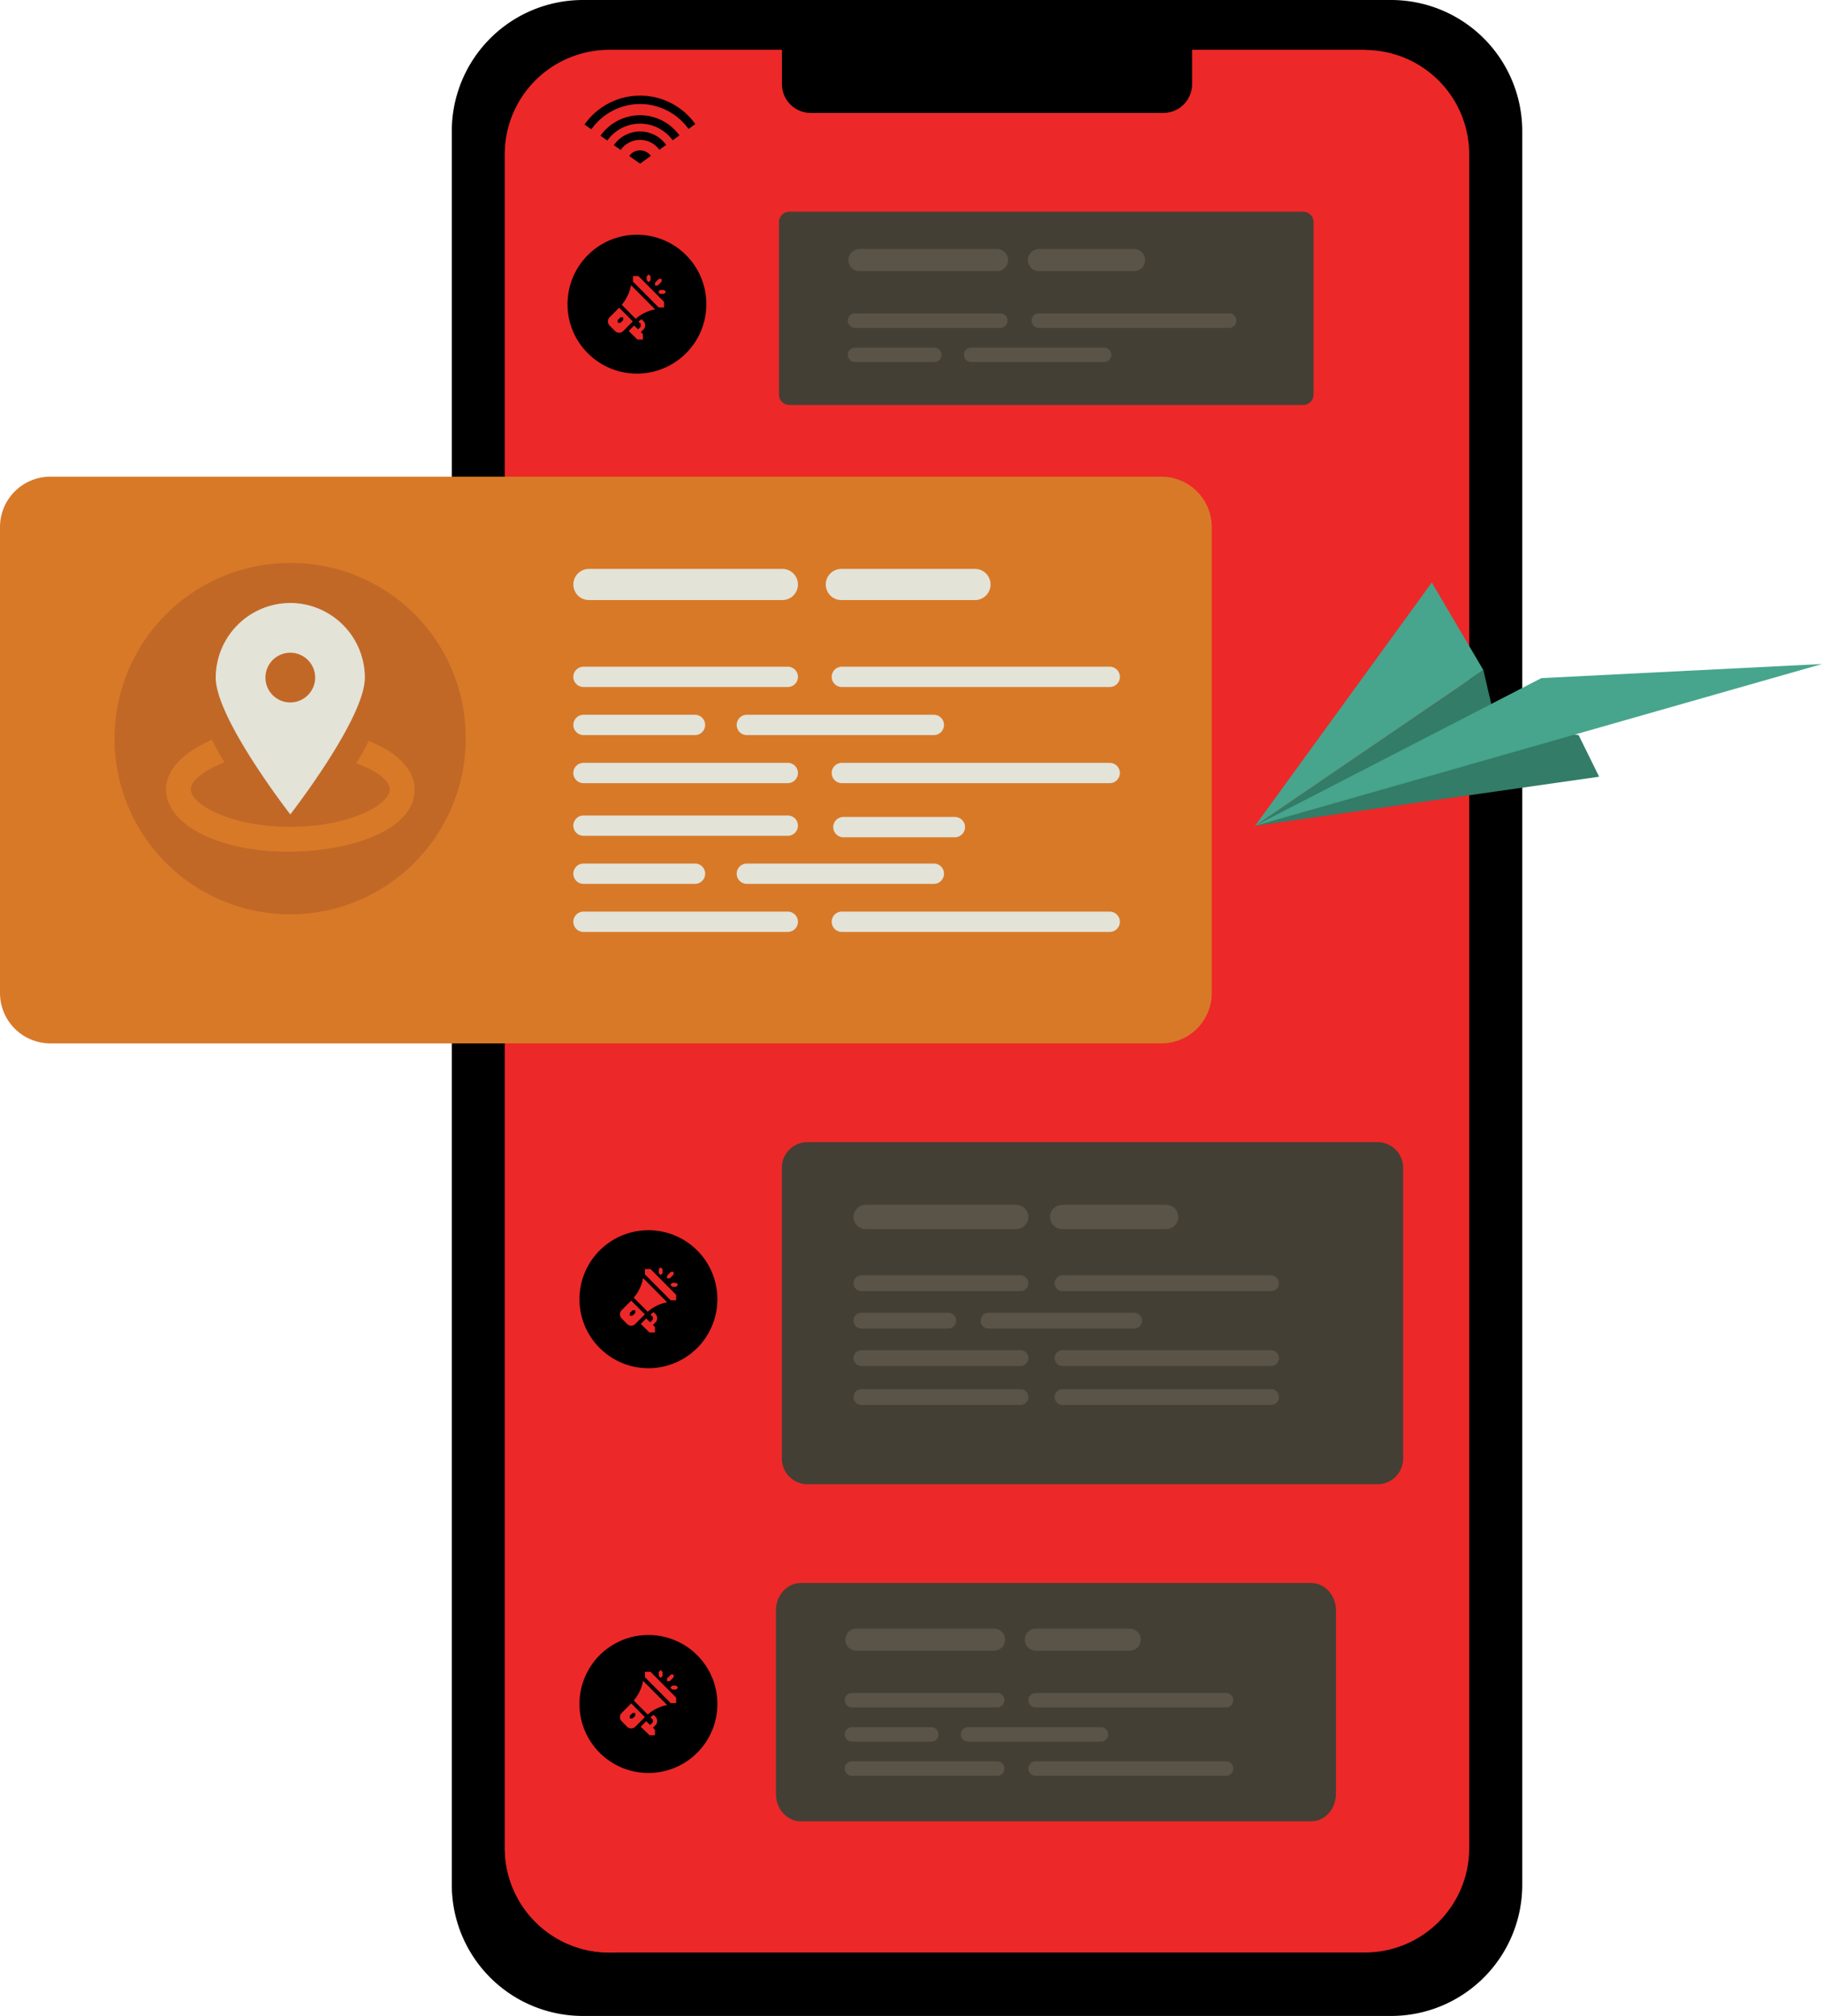 <svg xmlns="http://www.w3.org/2000/svg" xmlns:xlink="http://www.w3.org/1999/xlink" id="Group_7324" data-name="Group 7324" width="542.509" height="600" viewBox="0 0 542.509 600">
  <defs fill="#d60101">
    <clipPath id="clip-path" fill="#d60101">
      <rect id="Rectangle_2668" data-name="Rectangle 2668" width="542.509" height="600" fill="none"/>
    </clipPath>
  </defs>
  <g id="Group_7323" data-name="Group 7323" transform="translate(0 0)" clip-path="url(#clip-path)">
    <path id="Path_8586" data-name="Path 8586" d="M301.079,600H60.192A39.034,39.034,0,0,1,21.27,561.078V38.928A39.039,39.039,0,0,1,60.192,0H301.079A39.039,39.039,0,0,1,340,38.928v522.15A39.034,39.034,0,0,1,301.079,600" transform="translate(113.255 0.001)" fill="#000000"/>
    <path id="Path_8587" data-name="Path 8587" d="M310.907,33.438V537.506a31.064,31.064,0,0,1-30.864,31.086H54.626a31.058,31.058,0,0,1-30.858-31.086V33.438A31.058,31.058,0,0,1,54.626,2.352H280.043a31.064,31.064,0,0,1,30.864,31.086" transform="translate(126.556 12.525)" fill="#ed2828"/>
    <path id="Path_8588" data-name="Path 8588" d="M280.043,2.351,57.409,568.6H54.62A31.062,31.062,0,0,1,23.768,537.5V33.437A31.061,31.061,0,0,1,54.62,2.351Z" transform="translate(126.556 12.519)" fill="#ed2828"/>
    <path id="Path_8589" data-name="Path 8589" d="M150.372,30.655h-105a8.59,8.59,0,0,1-8.564-8.564V9.12A8.59,8.59,0,0,1,45.377.556h105a8.586,8.586,0,0,1,8.564,8.564V22.091a8.586,8.586,0,0,1-8.564,8.564" transform="translate(196.016 2.962)" fill="#000000"/>
    <path id="Path_8590" data-name="Path 8590" d="M14.983,191.091H345.825A14.981,14.981,0,0,0,360.8,176.108V37.415a14.981,14.981,0,0,0-14.977-14.983H14.983A14.986,14.986,0,0,0,0,37.415V176.108a14.986,14.986,0,0,0,14.983,14.983" transform="translate(0 119.444)" fill="#d87928"/>
    <path id="Path_8591" data-name="Path 8591" d="M192.766,67.461H39.748a3.077,3.077,0,0,1-3.074-3.074V13.031a3.076,3.076,0,0,1,3.074-3.067H192.766a3.072,3.072,0,0,1,3.074,3.067V64.388a3.073,3.073,0,0,1-3.074,3.074" transform="translate(195.276 53.056)" fill="#443f34"/>
    <path id="Path_8592" data-name="Path 8592" d="M195.911,145.43H43.9c-4.073,0-7.375-3.662-7.375-8.184V82.677c0-4.516,3.3-8.184,7.375-8.184H195.911c4.073,0,7.375,3.668,7.375,8.19v54.563c0,4.522-3.3,8.184-7.375,8.184" transform="translate(194.509 396.65)" fill="#443f34"/>
    <path id="Path_8593" data-name="Path 8593" d="M214.17,155.566H44.442a7.635,7.635,0,0,1-7.634-7.634V61.38a7.635,7.635,0,0,1,7.634-7.634H214.17A7.635,7.635,0,0,1,221.8,61.38v86.553a7.631,7.631,0,0,1-7.634,7.634" transform="translate(195.99 286.18)" fill="#443f34"/>
    <path id="Path_8594" data-name="Path 8594" d="M109.952,78.773a52.28,52.28,0,1,1-52.28-52.28,52,52,0,0,1,52.28,52.28" transform="translate(28.716 141.067)" fill="#c16827"/>
    <path id="Path_8595" data-name="Path 8595" d="M89.228,36.044h-57.6a4.636,4.636,0,0,1,0-9.272h57.6a4.636,4.636,0,1,1,0,9.272" transform="translate(143.728 142.553)" fill="#e3e3d8"/>
    <path id="Path_8596" data-name="Path 8596" d="M90.84,37.42H30.01a3.023,3.023,0,0,1,0-6.046H90.84a3.023,3.023,0,0,1,0,6.046" transform="translate(143.728 167.057)" fill="#e3e3d8"/>
    <path id="Path_8597" data-name="Path 8597" d="M63.208,39.682H30.016a3.023,3.023,0,1,1,0-6.046H63.208a3.023,3.023,0,0,1,0,6.046" transform="translate(143.728 179.101)" fill="#e3e3d8"/>
    <path id="Path_8598" data-name="Path 8598" d="M93.387,39.682H37.705a3.023,3.023,0,1,1,0-6.046H93.387a3.023,3.023,0,1,1,0,6.046" transform="translate(184.669 179.101)" fill="#e3e3d8"/>
    <path id="Path_8599" data-name="Path 8599" d="M121.938,37.42H42.178a3.023,3.023,0,1,1,0-6.046h79.76a3.023,3.023,0,1,1,0,6.046" transform="translate(208.487 167.057)" fill="#e3e3d8"/>
    <path id="Path_8600" data-name="Path 8600" d="M90.84,41.944H30.01a3.023,3.023,0,0,1,0-6.046H90.84a3.023,3.023,0,0,1,0,6.046" transform="translate(143.728 191.145)" fill="#e3e3d8"/>
    <path id="Path_8601" data-name="Path 8601" d="M121.938,41.944H42.178a3.023,3.023,0,1,1,0-6.046h79.76a3.023,3.023,0,1,1,0,6.046" transform="translate(208.487 191.145)" fill="#e3e3d8"/>
    <path id="Path_8602" data-name="Path 8602" d="M90.84,44.421H30.01a3.023,3.023,0,0,1,0-6.046H90.84a3.023,3.023,0,0,1,0,6.046" transform="translate(143.728 204.335)" fill="#e3e3d8"/>
    <path id="Path_8603" data-name="Path 8603" d="M63.208,46.683H30.016a3.023,3.023,0,1,1,0-6.046H63.208a3.023,3.023,0,0,1,0,6.046" transform="translate(143.728 216.379)" fill="#e3e3d8"/>
    <path id="Path_8604" data-name="Path 8604" d="M75.443,44.491H42.251a3.023,3.023,0,1,1,0-6.046H75.443a3.023,3.023,0,1,1,0,6.046" transform="translate(208.875 204.707)" fill="#e3e3d8"/>
    <path id="Path_8605" data-name="Path 8605" d="M93.387,46.683H37.705a3.023,3.023,0,1,1,0-6.046H93.387a3.023,3.023,0,1,1,0,6.046" transform="translate(184.669 216.379)" fill="#e3e3d8"/>
    <path id="Path_8606" data-name="Path 8606" d="M90.84,48.945H30.01a3.023,3.023,0,0,1,0-6.046H90.84a3.023,3.023,0,0,1,0,6.046" transform="translate(143.728 228.423)" fill="#e3e3d8"/>
    <path id="Path_8607" data-name="Path 8607" d="M121.938,48.945H42.178a3.023,3.023,0,1,1,0-6.046h79.76a3.023,3.023,0,1,1,0,6.046" transform="translate(208.487 228.423)" fill="#e3e3d8"/>
    <path id="Path_8608" data-name="Path 8608" d="M83.307,36.044H43.512a4.636,4.636,0,1,1,0-9.272H83.307a4.636,4.636,0,0,1,0,9.272" transform="translate(207.001 142.553)" fill="#e3e3d8"/>
    <path id="Path_8609" data-name="Path 8609" d="M84.016,83.228H43.064a3.3,3.3,0,0,1,0-6.59H84.016a3.3,3.3,0,1,1,0,6.59" transform="translate(211.756 408.071)" fill="#595348"/>
    <path id="Path_8610" data-name="Path 8610" d="M85.161,83.969H41.913a2.15,2.15,0,0,1,0-4.3H85.161a2.15,2.15,0,1,1,0,4.3" transform="translate(211.756 424.205)" fill="#595348"/>
    <path id="Path_8611" data-name="Path 8611" d="M65.517,85.578h-23.6a2.15,2.15,0,0,1,0-4.3h23.6a2.15,2.15,0,1,1,0,4.3" transform="translate(211.756 432.773)" fill="#595348"/>
    <path id="Path_8612" data-name="Path 8612" d="M86.978,85.578H47.385a2.15,2.15,0,1,1,0-4.3H86.978a2.15,2.15,0,1,1,0,4.3" transform="translate(240.86 432.773)" fill="#595348"/>
    <path id="Path_8613" data-name="Path 8613" d="M107.267,83.969H50.56a2.15,2.15,0,0,1,0-4.3h56.707a2.15,2.15,0,0,1,0,4.3" transform="translate(257.798 424.205)" fill="#595348"/>
    <path id="Path_8614" data-name="Path 8614" d="M85.161,87.186H41.913a2.15,2.15,0,0,1,0-4.3H85.161a2.15,2.15,0,0,1,0,4.3" transform="translate(211.756 441.335)" fill="#595348"/>
    <path id="Path_8615" data-name="Path 8615" d="M107.267,87.186H50.56a2.15,2.15,0,0,1,0-4.3h56.707a2.15,2.15,0,0,1,0,4.3" transform="translate(257.798 441.335)" fill="#595348"/>
    <path id="Path_8616" data-name="Path 8616" d="M79.8,83.228H51.513a3.3,3.3,0,0,1,0-6.59H79.8a3.3,3.3,0,0,1,0,6.59" transform="translate(256.744 408.071)" fill="#595348"/>
    <path id="Path_8617" data-name="Path 8617" d="M84.161,18.308H43.209a3.3,3.3,0,0,1,0-6.59H84.161a3.3,3.3,0,1,1,0,6.59" transform="translate(212.528 62.395)" fill="#595348"/>
    <path id="Path_8618" data-name="Path 8618" d="M85.307,19.05H42.059a2.15,2.15,0,0,1,0-4.3H85.307a2.15,2.15,0,1,1,0,4.3" transform="translate(212.533 78.534)" fill="#595348"/>
    <path id="Path_8619" data-name="Path 8619" d="M65.662,20.658h-23.6a2.15,2.15,0,0,1,0-4.3h23.6a2.15,2.15,0,1,1,0,4.3" transform="translate(212.528 87.096)" fill="#595348"/>
    <path id="Path_8620" data-name="Path 8620" d="M87.117,20.658H47.525a2.15,2.15,0,0,1,0-4.3H87.117a2.15,2.15,0,0,1,0,4.3" transform="translate(241.638 87.096)" fill="#595348"/>
    <path id="Path_8621" data-name="Path 8621" d="M107.413,19.05H50.706a2.15,2.15,0,0,1,0-4.3h56.707a2.15,2.15,0,0,1,0,4.3" transform="translate(258.576 78.534)" fill="#595348"/>
    <path id="Path_8622" data-name="Path 8622" d="M79.948,18.308H51.658a3.3,3.3,0,0,1,0-6.59h28.29a3.3,3.3,0,1,1,0,6.59" transform="translate(257.516 62.395)" fill="#595348"/>
    <path id="Path_8623" data-name="Path 8623" d="M88.625,63.913H43.79a3.608,3.608,0,0,1,0-7.216H88.625a3.608,3.608,0,1,1,0,7.216" transform="translate(213.971 301.893)" fill="#595348"/>
    <path id="Path_8624" data-name="Path 8624" d="M89.883,64.721H42.537a2.353,2.353,0,1,1,0-4.706H89.883a2.353,2.353,0,1,1,0,4.706" transform="translate(213.966 319.565)" fill="#595348"/>
    <path id="Path_8625" data-name="Path 8625" d="M68.373,66.483H42.537a2.353,2.353,0,1,1,0-4.706H68.373a2.353,2.353,0,1,1,0,4.706" transform="translate(213.966 328.942)" fill="#595348"/>
    <path id="Path_8626" data-name="Path 8626" d="M91.865,66.483H48.522a2.353,2.353,0,1,1,0-4.706H91.865a2.353,2.353,0,0,1,0,4.706" transform="translate(245.834 328.942)" fill="#595348"/>
    <path id="Path_8627" data-name="Path 8627" d="M114.085,64.721H52.009a2.353,2.353,0,1,1,0-4.706h62.076a2.353,2.353,0,0,1,0,4.706" transform="translate(264.369 319.565)" fill="#595348"/>
    <path id="Path_8628" data-name="Path 8628" d="M89.883,68.244H42.537a2.353,2.353,0,1,1,0-4.706H89.883a2.353,2.353,0,1,1,0,4.706" transform="translate(213.966 338.319)" fill="#595348"/>
    <path id="Path_8629" data-name="Path 8629" d="M114.085,68.244H52.009a2.353,2.353,0,1,1,0-4.706h62.076a2.353,2.353,0,0,1,0,4.706" transform="translate(264.369 338.319)" fill="#595348"/>
    <path id="Path_8630" data-name="Path 8630" d="M89.883,70.076H42.537a2.353,2.353,0,1,1,0-4.706H89.883a2.353,2.353,0,1,1,0,4.706" transform="translate(213.966 348.079)" fill="#595348"/>
    <path id="Path_8631" data-name="Path 8631" d="M114.085,70.076H52.009a2.353,2.353,0,1,1,0-4.706h62.076a2.353,2.353,0,0,1,0,4.706" transform="translate(264.369 348.079)" fill="#595348"/>
    <path id="Path_8632" data-name="Path 8632" d="M84.016,63.913H53.044a3.608,3.608,0,1,1,0-7.216H84.016a3.608,3.608,0,1,1,0,7.216" transform="translate(263.213 301.893)" fill="#595348"/>
    <path id="Path_8633" data-name="Path 8633" d="M36.061,8.727l-3.213,2.3L29.623,8.752a3.947,3.947,0,0,1,6.438-.025" transform="translate(157.732 37.678)" fill="#000000"/>
    <path id="Path_8634" data-name="Path 8634" d="M36.709,6.188a9.541,9.541,0,0,0-7.811,4.06l2.037,1.436a7.06,7.06,0,0,1,11.517-.044l2.03-1.461a9.553,9.553,0,0,0-7.773-3.991" transform="translate(153.872 32.95)" fill="#000000"/>
    <path id="Path_8635" data-name="Path 8635" d="M44.057,4.5a20.208,20.208,0,0,0-16.539,8.6l2.043,1.429a17.73,17.73,0,0,1,28.923-.108L60.5,12.956A20.2,20.2,0,0,0,44.057,4.5" transform="translate(146.524 23.962)" fill="#000000"/>
    <path id="Path_8636" data-name="Path 8636" d="M40.058,5.424a14.451,14.451,0,0,0-11.789,6.091l2.037,1.429a11.985,11.985,0,0,1,19.455-.076l2.024-1.448a14.462,14.462,0,0,0-11.726-6" transform="translate(150.522 28.882)" fill="#000000"/>
    <path id="Path_8637" data-name="Path 8637" d="M27.281,78.422a20.41,20.41,0,0,0,4.263,12.523,20.2,20.2,0,0,0,3,3.143,20.624,20.624,0,0,0,3.573,2.441,20.543,20.543,0,0,0,21.46-1.278l.5-.361a20.533,20.533,0,1,0-32.8-16.469" transform="translate(145.262 308.256)" fill="#000000"/>
    <path id="Path_8638" data-name="Path 8638" d="M27.281,97.47a20.41,20.41,0,0,0,4.263,12.523,20.194,20.194,0,0,0,3,3.143,20.624,20.624,0,0,0,3.573,2.441,20.543,20.543,0,0,0,21.46-1.278l.5-.361a20.533,20.533,0,1,0-32.8-16.469" transform="translate(145.262 409.68)" fill="#000000"/>
    <path id="Path_8639" data-name="Path 8639" d="M26.718,31.715a20.6,20.6,0,0,0,4.288,12.611,21.04,21.04,0,0,0,3.023,3.162,20.67,20.67,0,1,0-7.311-15.774" transform="translate(142.264 58.817)" fill="#000000"/>
    <path id="Path_8640" data-name="Path 8640" d="M39.07,20.689l-7.647-7.7H29.8V14.63l7.647,7.691H39.07Z" transform="translate(158.665 69.176)" fill="#ed2828"/>
    <path id="Path_8641" data-name="Path 8641" d="M32.04,13.419l-.057.291a12.451,12.451,0,0,1-2.713,5.54l4.155,4.193a12.2,12.2,0,0,1,5.49-2.764l.285-.057Z" transform="translate(155.852 71.453)" fill="#ed2828"/>
    <path id="Path_8642" data-name="Path 8642" d="M31.968,14.479l-2.846,2.859a1.748,1.748,0,0,0,0,2.454l1.625,1.638a1.714,1.714,0,0,0,2.435,0l2.846-2.865Zm.4,4.5h-.81V18.16l.81-.816h.81v.816Z" transform="translate(152.389 77.097)" fill="#ed2828"/>
    <path id="Path_8643" data-name="Path 8643" d="M33.216,18.842,34,18.058A1.748,1.748,0,0,0,34,15.6l-.582-.582-.93.7.7.7v.816l-.8.8L31.223,16.9,29.6,18.532,32.2,21.075h1.625V19.443Z" transform="translate(157.599 79.988)" fill="#ed2828"/>
    <path id="Path_8644" data-name="Path 8644" d="M31.021,12.913l-.576.576v1.157l.576.582.576-.582V13.489Z" transform="translate(162.111 68.761)" fill="#ed2828"/>
    <path id="Path_8645" data-name="Path 8645" d="M32.711,13.645H31.56l-.569.576.569.582h1.151l.576-.582Z" transform="translate(165.016 72.653)" fill="#ed2828"/>
    <path id="Path_8646" data-name="Path 8646" d="M32.8,13.123h-.81L30.835,14.28V15.1h.81L32.8,13.939Z" transform="translate(164.188 69.876)" fill="#ed2828"/>
    <path id="Path_8647" data-name="Path 8647" d="M39.637,67.413l-7.647-7.7H30.365v1.638l7.646,7.691h1.625Z" transform="translate(161.686 317.968)" fill="#ed2828"/>
    <path id="Path_8648" data-name="Path 8648" d="M32.619,60.143l-.057.291a12.4,12.4,0,0,1-2.726,5.547L34,70.168a12.228,12.228,0,0,1,5.49-2.764l.291-.057Z" transform="translate(158.866 320.241)" fill="#ed2828"/>
    <path id="Path_8649" data-name="Path 8649" d="M32.535,61.2l-2.846,2.859a1.748,1.748,0,0,0,0,2.454l1.625,1.638a1.714,1.714,0,0,0,2.435,0L36.6,65.29Zm.4,4.5h-.81v-.816l.81-.816h.81v.816Z" transform="translate(155.408 325.891)" fill="#ed2828"/>
    <path id="Path_8650" data-name="Path 8650" d="M33.783,65.567l.784-.784a1.748,1.748,0,0,0,0-2.454l-.582-.582-.93.7.7.7v.816l-.791.8-1.17-1.138-1.625,1.632L32.771,67.8H34.4V66.168Z" transform="translate(160.618 328.782)" fill="#ed2828"/>
    <path id="Path_8651" data-name="Path 8651" d="M31.589,59.638l-.576.576v1.157l.576.582.576-.582V60.214Z" transform="translate(165.133 317.553)" fill="#ed2828"/>
    <path id="Path_8652" data-name="Path 8652" d="M33.279,60.369H32.128l-.569.576.569.582h1.151l.576-.582Z" transform="translate(168.037 321.445)" fill="#ed2828"/>
    <path id="Path_8653" data-name="Path 8653" d="M33.364,59.848h-.81L31.4,61v.816h.81l1.151-1.157Z" transform="translate(167.209 318.669)" fill="#ed2828"/>
    <path id="Path_8654" data-name="Path 8654" d="M39.637,86.367l-7.647-7.7H30.365v1.638L38.012,88h1.625Z" transform="translate(161.686 418.89)" fill="#ed2828"/>
    <path id="Path_8655" data-name="Path 8655" d="M32.619,79.1l-.057.291a12.4,12.4,0,0,1-2.726,5.547L34,89.122a12.228,12.228,0,0,1,5.49-2.764l.291-.057Z" transform="translate(158.866 421.165)" fill="#ed2828"/>
    <path id="Path_8656" data-name="Path 8656" d="M32.535,80.157l-2.846,2.859a1.748,1.748,0,0,0,0,2.454l1.625,1.638a1.714,1.714,0,0,0,2.435,0L36.6,84.243Zm.4,4.5h-.81v-.816l.81-.816h.81v.816Z" transform="translate(155.408 426.809)" fill="#ed2828"/>
    <path id="Path_8657" data-name="Path 8657" d="M33.783,84.52l.784-.784a1.748,1.748,0,0,0,0-2.454l-.582-.582-.93.7.7.7v.816l-.791.8-1.17-1.138L30.165,84.21l2.606,2.543H34.4V85.121Z" transform="translate(160.618 429.7)" fill="#ed2828"/>
    <path id="Path_8658" data-name="Path 8658" d="M31.589,78.592l-.576.576v1.157l.576.582.576-.582V79.167Z" transform="translate(165.133 418.474)" fill="#ed2828"/>
    <path id="Path_8659" data-name="Path 8659" d="M33.279,79.323H32.128l-.569.576.569.582h1.151l.576-.582Z" transform="translate(168.037 422.367)" fill="#ed2828"/>
    <path id="Path_8660" data-name="Path 8660" d="M33.364,78.8h-.81L31.4,79.959v.816h.81l1.151-1.157Z" transform="translate(167.209 419.59)" fill="#ed2828"/>
    <path id="Path_8661" data-name="Path 8661" d="M161.533,63.259,59.086,77.875,127.07,31.535l3.46,14.857L155.442,50.9Z" transform="translate(314.613 167.911)" fill="#337c67"/>
    <path id="Path_8662" data-name="Path 8662" d="M59.086,79.4l85.256-43.956,83.555-4.2Z" transform="translate(314.61 166.381)" fill="#46a58c"/>
    <path id="Path_8663" data-name="Path 8663" d="M127.07,53.493,59.086,99.834,111.713,27.41Z" transform="translate(314.613 145.951)" fill="#46a58c"/>
    <path id="Path_8664" data-name="Path 8664" d="M32.362,28.374A22.273,22.273,0,0,0,10.156,50.586C10.156,62.8,32.362,91.3,32.362,91.3S54.568,62.8,54.568,50.586A22.273,22.273,0,0,0,32.362,28.374m0,29.612a7.4,7.4,0,1,1,7.4-7.4,7.422,7.422,0,0,1-7.4,7.4" transform="translate(54.077 151.083)" fill="#e3e3d8"/>
    <path id="Path_8665" data-name="Path 8665" d="M68.146,35.184a60.376,60.376,0,0,1-3.7,6.66c6.293,2.226,9.993,5.186,9.993,7.773,0,4.446-11.846,11.106-29.612,11.106s-29.612-6.66-29.612-11.106c0-2.587,3.7-5.547,9.993-8.14a59.885,59.885,0,0,1-3.7-6.666C12.995,38.517,7.815,43.7,7.815,49.617c0,10.366,15.546,18.512,36.272,18.512,18.506,0,37.752-6.293,37.752-18.512,0-5.92-5.18-11.1-13.693-14.433" transform="translate(41.612 185.357)" fill="#d87928"/>
  </g>
</svg>